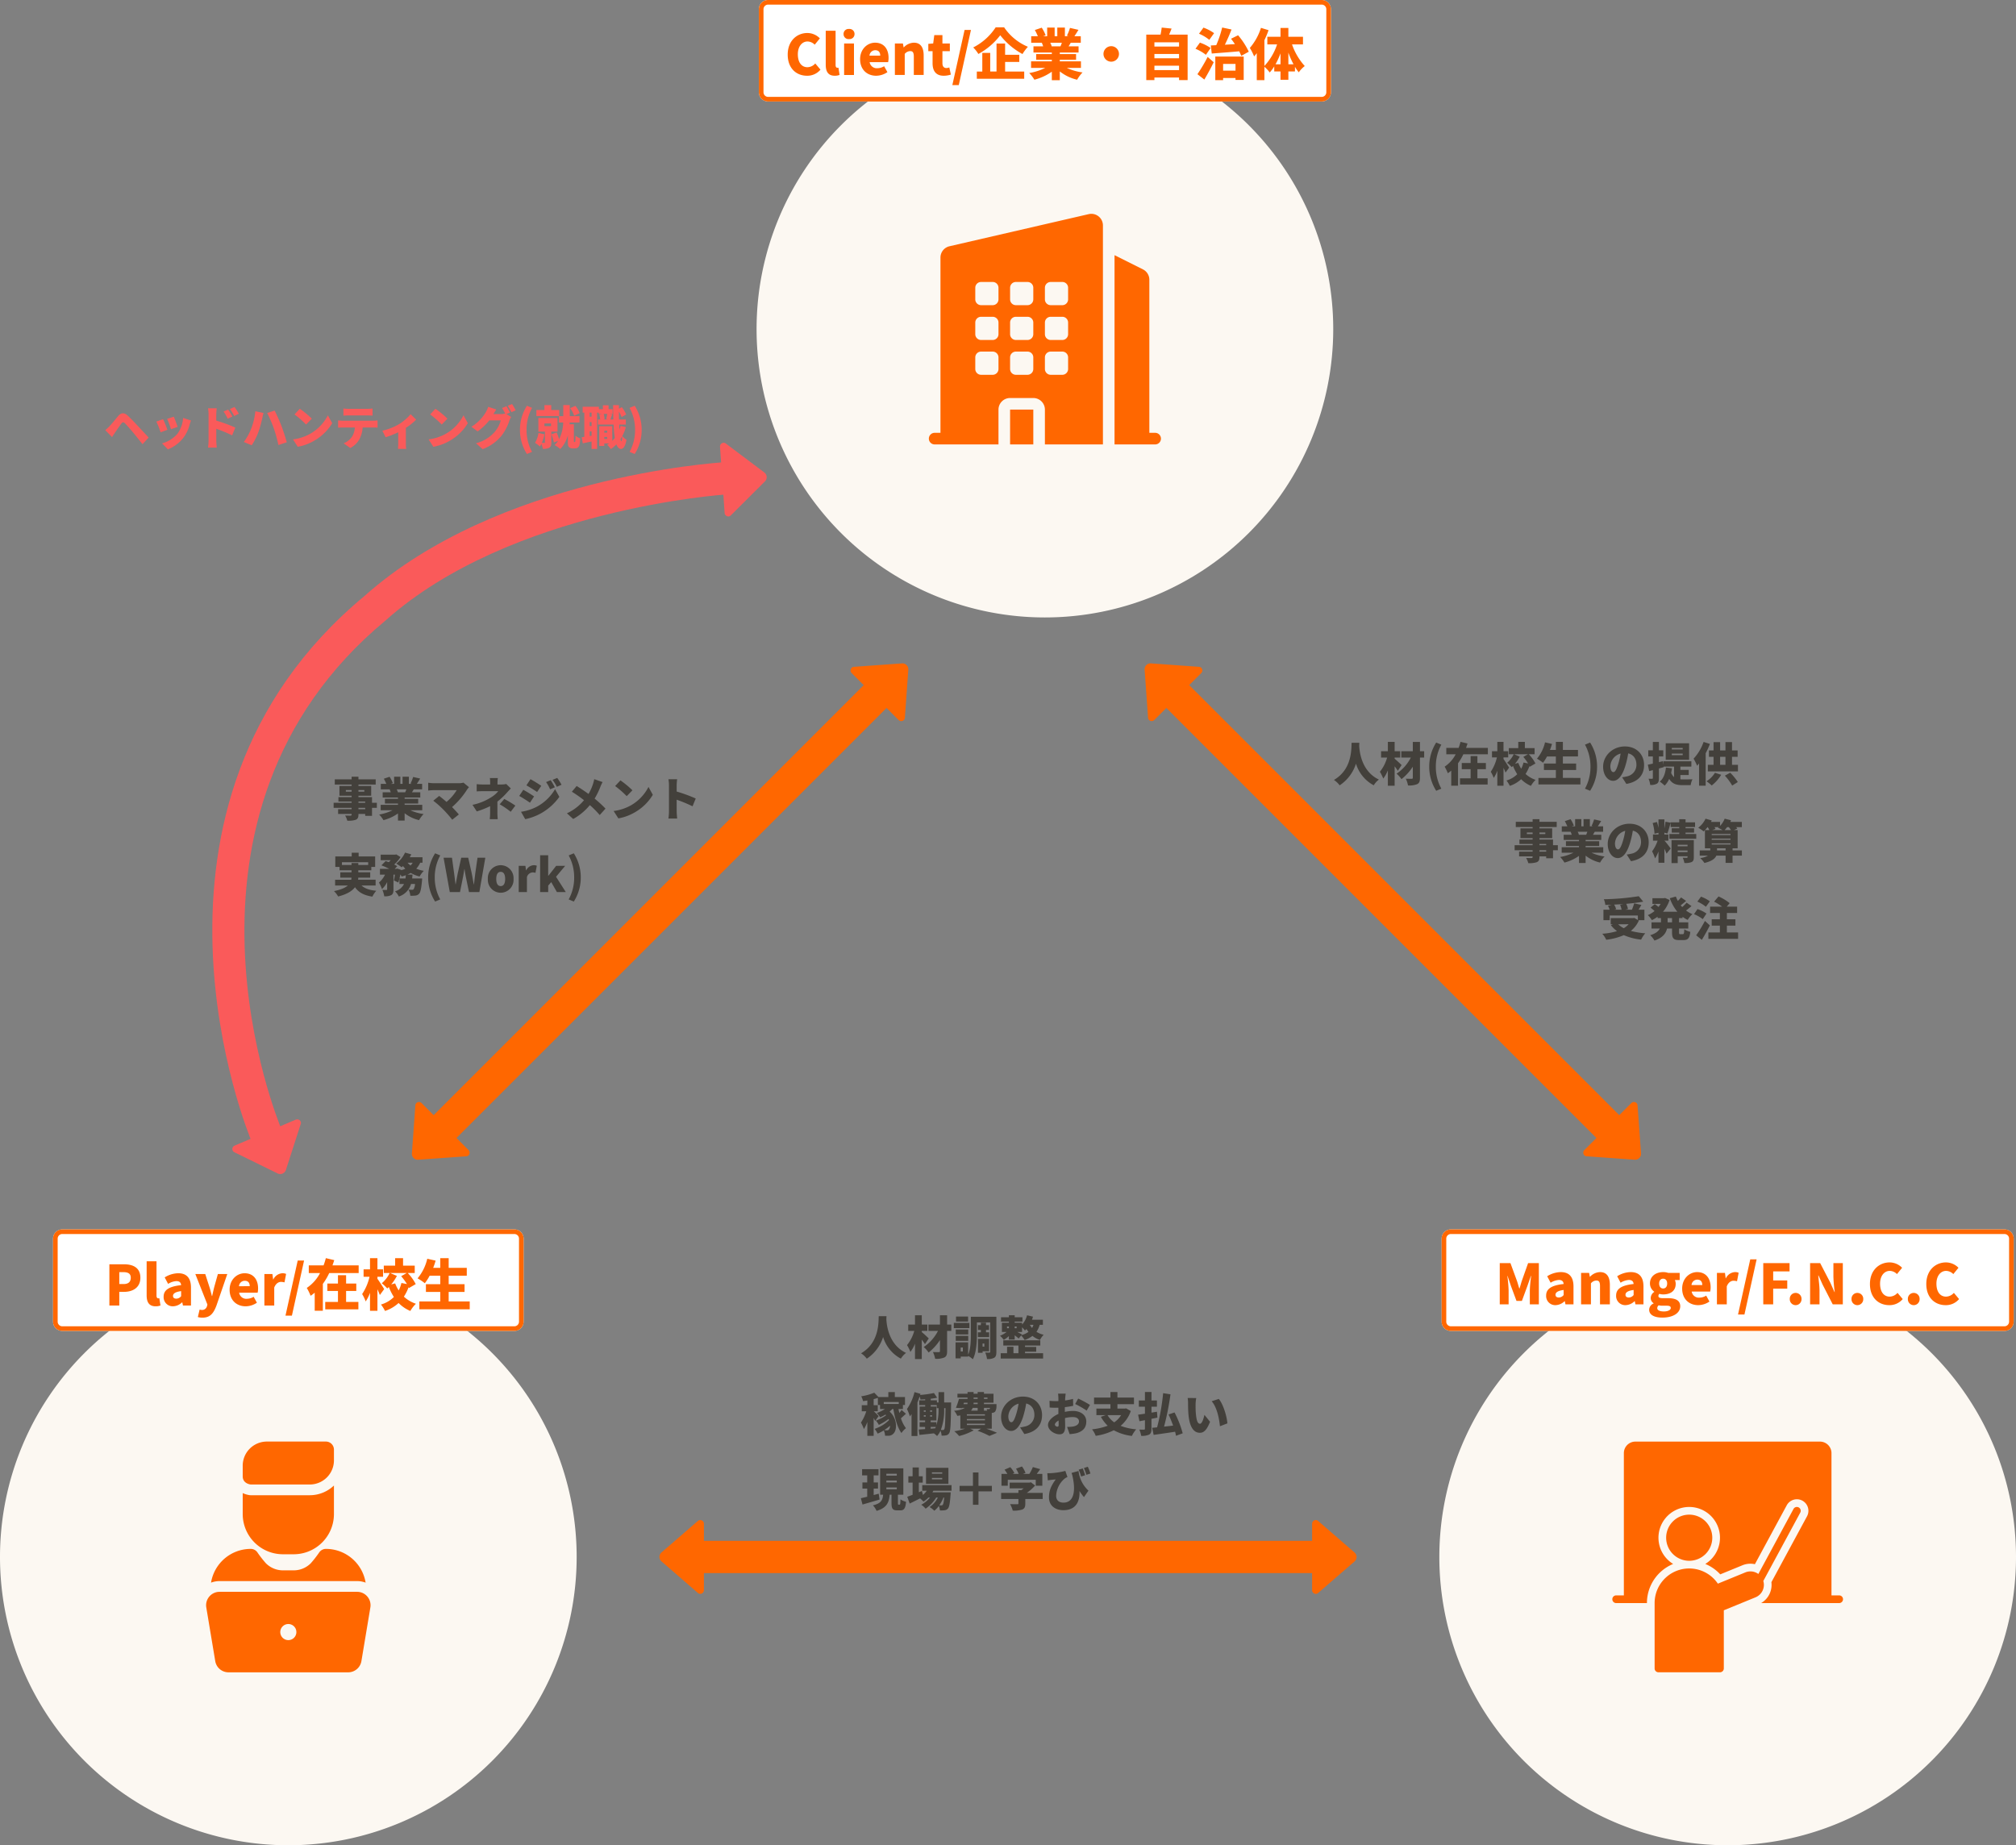 <svg xmlns="http://www.w3.org/2000/svg" width="874" height="800"><rect width="100%" height="100%" fill="#808080" stroke="none"/><path d="M568.835 689.346V682H305.164v7.346a1.624 1.624 0 01-1.587 1.66 1.546 1.546 0 01-.874-.27l-.262-.23-15.689-13.6a2.561 2.561 0 01-.863-1.914 2.532 2.532 0 01.863-1.922l15.719-13.6.211-.181a1.543 1.543 0 01.9-.291 1.625 1.625 0 011.587 1.662v7.346H568.84v-7.348a1.625 1.625 0 011.587-1.66 1.562 1.562 0 01.874.27l.261.23 15.689 13.6a2.566 2.566 0 01.863 1.922 2.527 2.527 0 01-.863 1.92l-15.719 13.607-.211.181a1.552 1.552 0 01-.9.289 1.625 1.625 0 01-1.586-1.671zM389.537 312.122l-5.194-5.195-186.444 186.444 5.195 5.194a1.624 1.624 0 01.051 2.296 1.546 1.546 0 01-.809.427l-.348.023-20.71 1.477a2.561 2.561 0 01-1.964-.743 2.532 2.532 0 01-.749-1.97l1.499-20.731.021-.277a1.543 1.543 0 01.43-.843 1.625 1.625 0 012.298.053l5.194 5.195 186.444-186.444-5.196-5.195a1.625 1.625 0 01-.051-2.296 1.562 1.562 0 01.809-.428l.347-.021 20.71-1.478a2.566 2.566 0 011.97.75 2.527 2.527 0 01.747 1.967l-1.494 20.737-.02.277a1.552 1.552 0 01-.433.84 1.625 1.625 0 01-2.303-.06zm110.927-.001l5.194-5.194L692.102 493.37l-5.195 5.195a1.624 1.624 0 00-.051 2.296 1.546 1.546 0 00.809.427l.348.022 20.71 1.478a2.561 2.561 0 001.965-.745 2.532 2.532 0 00.749-1.97l-1.499-20.731-.02-.277a1.543 1.543 0 00-.431-.842 1.625 1.625 0 00-2.298.053l-5.191 5.191-186.44-186.44 5.195-5.196a1.625 1.625 0 00.052-2.296 1.562 1.562 0 00-.809-.427l-.347-.022-20.71-1.477a2.566 2.566 0 00-1.965.743 2.527 2.527 0 00-.747 1.968l1.49 20.738.022.277a1.552 1.552 0 00.432.84 1.625 1.625 0 002.293-.054z" fill="#ff6700"/><path d="M45.64 186.472l2.92 3.02c.38-.58.88-1.34 1.36-2.04.76-1.08 2.02-2.92 2.72-3.84.5-.66.94-.68 1.52-.1.66.68 2.38 2.6 3.56 4.02 1.12 1.34 2.76 3.42 4.06 5.04l2.68-2.88c-1.54-1.64-3.62-3.86-4.96-5.3-1.22-1.32-2.64-2.8-4.06-4.14-1.66-1.56-2.98-1.34-4.24.16-1.44 1.72-2.9 3.54-3.78 4.42a21.831 21.831 0 01-1.78 1.64zm29.7-5.82l-2.88.94a37.646 37.646 0 011.66 4.48l2.9-1c-.3-.94-1.28-3.54-1.68-4.42zm7.46 1.64l-3.42-1.1a13.333 13.333 0 01-2.44 6.86 13.5 13.5 0 01-6.7 4.16l2.54 2.6a15.848 15.848 0 006.78-5.1 16.4 16.4 0 002.68-5.68c.14-.48.28-.96.56-1.74zm-12.1-.56l-2.92 1.04a36.405 36.405 0 011.84 4.66l2.96-1.1c-.4-1.16-1.32-3.48-1.88-4.6zm28.22-4.16l-2 .84a16.319 16.319 0 011.76 3.1l2.06-.9a30.5 30.5 0 00-1.82-3.04zm2.74-1.14l-1.98.92a17.556 17.556 0 011.86 3l2-.98a25.016 25.016 0 00-1.88-2.94zm-11.24 14.6a22.453 22.453 0 01-.24 3.02h3.8c-.1-.9-.22-2.48-.22-3.02v-5.14a62.375 62.375 0 016.88 2.86l1.38-3.38a66.124 66.124 0 00-8.26-3.02v-2.74a23.778 23.778 0 01.2-2.6h-3.78a13.972 13.972 0 01.24 2.6zm18.42-5.04a24.385 24.385 0 01-3.14 5.62l3.42 1.44a27.465 27.465 0 002.94-5.84 48.173 48.173 0 001.64-5.88c.08-.46.36-1.66.54-2.3l-3.54-.74a28.934 28.934 0 01-1.86 7.7zm9.88-.22a62.551 62.551 0 011.98 7.16l3.62-1.18c-.56-2.08-1.62-5.34-2.28-7.06-.7-1.82-2.12-5.08-2.98-6.68l-3.24 1.04a55.437 55.437 0 012.9 6.72zm11.26-8.56l-2.3 2.46a41.685 41.685 0 015.02 4.38l2.48-2.54a40.354 40.354 0 00-5.2-4.3zm-2.96 13.28l2.06 3.2a21.342 21.342 0 007.16-2.64 21.628 21.628 0 007.78-7.58l-1.88-3.42a19.326 19.326 0 01-7.64 8 20.581 20.581 0 01-7.48 2.44zm21.86-13.4v3.1c.66-.04 1.62-.08 2.32-.08h8c.76 0 1.58.04 2.32.08v-3.1a18.088 18.088 0 01-2.32.16h-8a18.088 18.088 0 01-2.32-.16zm-2.3 5.16v3.16c.56-.04 1.44-.08 2.02-.08h5.22a8.34 8.34 0 01-1.28 4.1 8.334 8.334 0 01-3.54 2.76l2.84 2.04a9.474 9.474 0 004.06-3.96 12.755 12.755 0 001.32-4.94h4.48c.6 0 1.44.02 1.98.06v-3.14a14.585 14.585 0 01-1.98.14h-13.1a17.139 17.139 0 01-2.02-.14zm19.18 4.48l1.42 2.84a42.665 42.665 0 005.46-2.16v4.8c0 .76-.06 1.96-.12 2.4h3.6a11.9 11.9 0 01-.16-2.4v-6.7a27.872 27.872 0 004.46-3.58l-2.4-2.36a21.575 21.575 0 01-5.12 4.38 26.062 26.062 0 01-7.14 2.78zm23.02-9.52l-2.3 2.46a41.685 41.685 0 015.02 4.38l2.48-2.54a40.354 40.354 0 00-5.2-4.3zm-2.96 13.28l2.06 3.2a21.342 21.342 0 007.16-2.64 21.628 21.628 0 007.78-7.58l-1.88-3.42a19.326 19.326 0 01-7.64 8 20.581 20.581 0 01-7.48 2.44zm33.72-14.36l-1.88.76a19.64 19.64 0 011.34 2.4 7.731 7.731 0 01-1.84.22h-3.22c.3-.52.78-1.34 1.24-1.98l-3.54-1.16a10.431 10.431 0 01-1.06 2.38 18.144 18.144 0 01-6.22 6.26l2.72 2.02a24.8 24.8 0 005.04-4.78h4.98a12.812 12.812 0 01-2.64 5 16.117 16.117 0 01-8.1 4.92l2.88 2.56a19.229 19.229 0 008.12-5.76 20.965 20.965 0 003.46-6.56 8.945 8.945 0 01.78-1.64l-2.04-1.26 1.54-.64c-.36-.7-1.06-2-1.56-2.74zm2.46-.96l-1.88.76a22.307 22.307 0 011.58 2.76l1.88-.8a28.545 28.545 0 00-1.58-2.72zm6.44 21.66l2.22-.92a19.567 19.567 0 01-2.38-9.54 19.621 19.621 0 012.38-9.54l-2.22-.92a19.3 19.3 0 00-3.02 10.46 19.249 19.249 0 003.02 10.46zm22.88-17.72a10.54 10.54 0 00-1.88-3.16l-2.26 1a11.489 11.489 0 011.74 3.3zm-8.86-1.36h-3.48v-2.12h-2.96v2.12h-3.48v2.62h9.92zm-6.42 5.84h2.84v1.16h-2.84zm5.66 3.54v-5.9h-8.3v5.9h2.84v4.62c0 .2-.08.26-.3.26h-1.04a18.894 18.894 0 001.14-3.74l-2.6-.56a11.391 11.391 0 01-1.5 4.28 14.352 14.352 0 012.12 1.6 10.064 10.064 0 00.64-1.14 9.553 9.553 0 01.64 2.14 5.447 5.447 0 002.74-.46c.74-.44.94-1.16.94-2.32v-4.68zm7.3 4.5a.2.2 0 01-.18-.14 1.062 1.062 0 01-.02-.28v-7.28h-1.86c.02-.26.02-.52.04-.76h4.26v-2.76h-4.22v-4.8h-2.82v4.8h-1.88v2.76h1.84a17.314 17.314 0 01-1.78 7.26 19.256 19.256 0 00-1.06-2.94l-2.26.78a20.14 20.14 0 011.06 3.56l1.84-.7a8.855 8.855 0 01-1.54 1.82 12.264 12.264 0 012.46 1.72 13.014 13.014 0 003.3-5.98v2.84c0 1.42.08 1.82.46 2.26a1.976 1.976 0 001.52.6h1.14a2.014 2.014 0 001.22-.38 2.145 2.145 0 00.72-1.2 16.158 16.158 0 00.28-2.78 6.556 6.556 0 01-2.04-1.14 20.778 20.778 0 01-.04 2.16 1.779 1.779 0 01-.1.46.214.214 0 01-.18.12zm20.38-.36c-.14 0-.26-.32-.38-.88.26-.42.52-.84.76-1.28-.06 1.38-.18 2.16-.38 2.16zm-7.4-.98v-.86h1.24v.86zm1.24-3.56v.86h-1.24v-.86zm.02-7.26c-.1.68-.28 1.56-.42 2.2l.84.18h-2.26l.72-.18a8.56 8.56 0 00-.4-2.2zm-6.78 1.18h-.8v-1.78h.8zm-.8 8.38v-2h.8v1.86zm.8-4.32h-.8v-1.74h.8zm12.58-.06a12.6 12.6 0 01-.5 1.54c-.04-.66-.08-1.36-.1-2.12h2.88v-2.22h-2.96c-.02-1.08-.04-2.22-.04-3.4a13.355 13.355 0 011.16 2.36l1.98-1.12a13 13 0 00-1.88-3.16l-1.26.66.02-1.56h-2.54c.02 2.24.04 4.32.1 6.22h-1.24c.2-.6.46-1.38.74-2.18l-1.12-.2h1.3v-2.08h-1.74v-1.68h-2.46v1.68h-1.74v-1.06h-7.04v2.54h.72v10.52c-.42.06-.8.12-1.14.16l.48 2.64c1.16-.24 2.48-.5 3.8-.78v3.22h2.4v-15.76h.68v.6h1.3l-1 .24a11.671 11.671 0 01.36 2.14h-.96v2.22H266a50.494 50.494 0 00.54 5.82 16.231 16.231 0 01-1.1 1.24v-6.36h-5.64v8.56h2.18v-1.1h2.14a9.934 9.934 0 01-.9.58 12.485 12.485 0 011.6 1.88 14.414 14.414 0 002.4-2.04c.48 1.28 1.14 1.96 2.02 1.98.7 0 1.8-.64 2.36-3.98a8.619 8.619 0 01-1.82-1.6 19.844 19.844 0 001.56-3.9zm6.12 12.18a19.249 19.249 0 003.02-10.46 19.3 19.3 0 00-3.02-10.46l-2.22.92a19.621 19.621 0 012.38 9.54 19.567 19.567 0 01-2.38 9.54z" fill="#fa5a5a"/><path d="M158.32 350.824h-2.92v-.6h2.92zm-2.92-3.32h2.92v.54h-2.92zm-5.46-4.3v-.68h2.5v.68zm8-.68v.68h-2.54v-.68zm5.44 5.52h-2.1v-2.46h-5.88v-.6h5.52v-4.24h-5.52v-.6h7.48v-2.26h-7.48v-1.14h-2.96v1.14h-7.3v2.26h7.3v.6h-5.28v4.24h5.28v.6h-5.72v1.92h5.72v.54h-7.8v2.18h7.8v.6h-5.86v2.06h5.86v.24c0 .34-.12.46-.5.48-.32 0-1.5 0-2.32-.04a8.457 8.457 0 01.94 2.24 9.944 9.944 0 003.68-.4c.86-.4 1.16-.96 1.16-2.28v-.24h2.92v.82h2.96v-3.48h2.1zm12.78-5.84a12.517 12.517 0 01-.5 1.3h-3.4l.24-.04a8.475 8.475 0 00-.52-1.26zm6.9 9.08v-2.36h-7.64v-.56h5.88v-2.06h-5.88v-.56h6.78v-2.24h-3.6c.24-.4.5-.84.78-1.3H183v-2.36h-2.3c.44-.64.94-1.44 1.46-2.3l-3.06-.7a16.235 16.235 0 01-1.12 2.82l.6.18h-1.32v-3.12h-2.74v3.12h-.96v-3.12h-2.7v3.12h-1.44l.9-.32a15.126 15.126 0 00-1.42-2.76l-2.5.84a20.888 20.888 0 011.08 2.24h-2.4v2.36h3.84a12.467 12.467 0 01.48 1.3h-3.5v2.24h6.64v.56h-5.66v2.06h5.66v.56h-7.5v2.36h5.12a20.857 20.857 0 01-5.78 1.86 13.235 13.235 0 011.86 2.42 19.1 19.1 0 006.3-2.9v3.08h2.88v-3.18a15.849 15.849 0 006.26 3 12.745 12.745 0 011.96-2.64 19.453 19.453 0 01-5.7-1.64zm20.26-10l-2.4-1.98a7.857 7.857 0 01-2.2.26H188.1a17.843 17.843 0 01-2.46-.22v3.4a22.875 22.875 0 012.46-.18h9.9a20.472 20.472 0 01-4.42 5.1 59.03 59.03 0 00-3.18-2.6l-2.56 2.08a41.857 41.857 0 014.3 3.78 52.167 52.167 0 013.92 4.46l2.86-2.28c-.78-.92-1.86-2.12-2.94-3.2a34.606 34.606 0 006.56-7.66 11.081 11.081 0 01.78-.96zm12.5-3.96h-3.44a13.4 13.4 0 01.12 1.9v.88h-3.2a20.526 20.526 0 01-2.64-.14v3.14c.64-.06 1.96-.1 2.7-.1H216a11.2 11.2 0 01-2.98 2.6 23.692 23.692 0 01-8.18 3.32l1.86 2.86a38.549 38.549 0 005.78-2.28v2.9a25.644 25.644 0 01-.16 2.74h3.46c-.06-.62-.14-1.9-.14-2.74v-4.88a31.259 31.259 0 004.04-3.78c.48-.54 1.2-1.32 1.78-1.92l-2-1.94a7.581 7.581 0 01-1.88.22h-1.9v-.88a16.85 16.85 0 01.14-1.9zm5.58 14.62l2.02-2.68a44.1 44.1 0 00-4.8-2.88l-1.98 2.32a34.1 34.1 0 014.76 3.24zm17.34-13.7l-2 .82a16.665 16.665 0 011.74 3.14l2.06-.88a30.727 30.727 0 00-1.8-3.08zm2.84-.98l-2.04.84a17.776 17.776 0 011.86 3.02l2.04-.9a26.748 26.748 0 00-1.86-2.96zm-11.6.54l-1.76 2.68c1.4.78 3.44 2.08 4.64 2.88l1.8-2.68c-1.14-.78-3.28-2.12-4.68-2.88zm-4.1 14.14l1.82 3.2a24.4 24.4 0 006.7-2.46 24.533 24.533 0 008.1-7.22l-1.86-3.32a20.405 20.405 0 01-7.9 7.6 21.763 21.763 0 01-6.86 2.2zm.98-9.54l-1.76 2.68c1.42.76 3.44 2.08 4.66 2.92l1.78-2.72a54.449 54.449 0 00-4.68-2.88zm34.38-3.34l-3.62-1.26a16.077 16.077 0 01-.52 2.04 21.526 21.526 0 01-1.96 4.36c-1.64-1.18-3.6-2.5-5.14-3.44l-2.08 2.48a54.87 54.87 0 015.26 3.68 21.234 21.234 0 01-7.4 5.68l2.72 2.46a25.075 25.075 0 007.22-6.02 41.589 41.589 0 014.28 4.32l2.5-2.8a51.03 51.03 0 00-4.72-4.34 31.858 31.858 0 002.52-5.16 18 18 0 01.94-2zm7.74-.74l-2.3 2.46a41.685 41.685 0 015.02 4.38l2.48-2.54a40.353 40.353 0 00-5.2-4.3zm-2.96 13.28l2.06 3.2a21.343 21.343 0 007.16-2.64 21.628 21.628 0 007.78-7.58l-1.88-3.42a19.326 19.326 0 01-7.64 8 20.581 20.581 0 01-7.48 2.44zm24 .24a22.453 22.453 0 01-.24 3.02h3.8c-.1-.9-.22-2.48-.22-3.02v-5.14a62.375 62.375 0 016.88 2.86l1.38-3.38a66.123 66.123 0 00-8.26-3.02v-2.74a23.778 23.778 0 01.2-2.6h-3.78a13.972 13.972 0 01.24 2.6zm-141.78 23.158v-1.18h11.38v1.18h-4.28v-.84h-2.94v.84zm14.6 8.9v-2.5h-7.6a6.837 6.837 0 00.08-.9h5.18v-2.32h-5.16v-.86h5.64v-1.48h1.66v-4.54h-7.16v-1.6h-3v1.6h-7.12v4.54h1.84v1.48h5.2v.86h-4.88v2.32h4.86a4.631 4.631 0 01-.12.9h-6.98v2.5h5.52c-1.12.98-2.98 1.82-6 2.42a10.956 10.956 0 011.8 2.34c3.8-.96 6.04-2.36 7.3-4.02 1.58 2.26 3.84 3.52 7.54 4.08a10.451 10.451 0 011.7-2.54c-2.94-.26-5.02-1-6.42-2.28zm10.34-3.04c.14-.56.28-1.14.4-1.74a8.7 8.7 0 01.56.88c.62-.16 1.22-.36 1.8-.56-.04.48-.08.96-.14 1.42zm5.74-6.84a6.072 6.072 0 01-.94 1.2 6.684 6.684 0 01-1.28-1.2zm4.24 0v-2.38h-5.52c.24-.4.46-.82.66-1.24l-2.7-.76a12.285 12.285 0 01-3.84 4.76 19.536 19.536 0 012.36 1.6c.18-.16.38-.34.58-.54a11.68 11.68 0 001.02 1.18 9.728 9.728 0 01-1.82.62l.02-.14-1.74-.56-.38.12h-.68l1.1-1.16c-.36-.22-.82-.46-1.34-.72a14.249 14.249 0 002.76-3.24l-1.84-1.14-.44.1h-6.32v2.42h4.34a11.1 11.1 0 01-.84.84c-.48-.18-.94-.34-1.36-.48l-1.82 1.86a33.259 33.259 0 013.38 1.52h-4.02v2.52h2.2a10.528 10.528 0 01-2.62 3.42 16.417 16.417 0 011.3 2.84 10.112 10.112 0 002.24-3.06v3.14c0 .24-.08.28-.32.3-.26 0-1.08 0-1.76-.04a10.261 10.261 0 01.82 2.78 6.134 6.134 0 003.02-.5c.8-.46.98-1.22.98-2.48v-6.4h.62c-.12.92-.28 1.82-.44 2.5l1.92.9c.18-.5.34-1.08.5-1.72v2.36h1.98a6.187 6.187 0 01-3.9 3.18 8.24 8.24 0 011.66 2.26 8.138 8.138 0 005.28-5.44h1.72a4.743 4.743 0 01-.62 2.28.764.764 0 01-.64.24c-.32 0-.92-.02-1.56-.08a6.294 6.294 0 01.78 2.66 14.706 14.706 0 002.26-.08 2.4 2.4 0 001.58-.82c.58-.64.92-2.22 1.22-5.52.04-.36.08-1.06.08-1.06h-4.34c.06-.54.12-1.1.16-1.68h-2.24c.52-.22 1-.46 1.48-.72a14.411 14.411 0 003.84 1.54 10.888 10.888 0 011.82-2.46 15.38 15.38 0 01-3.28-.92 9.965 9.965 0 001.72-2.6zm5.48 16.84l2.22-.92a19.567 19.567 0 01-2.38-9.54 19.621 19.621 0 012.38-9.54l-2.22-.92a19.3 19.3 0 00-3.02 10.46 19.249 19.249 0 003.02 10.46zm6.36-4.1h4.42l1.3-6.48c.22-1.14.4-2.34.6-3.46h.08c.14 1.12.34 2.32.58 3.46l1.34 6.48h4.5l2.58-14.9h-3.38l-.98 6.8c-.18 1.54-.38 3.12-.56 4.72h-.1c-.3-1.6-.56-3.2-.86-4.72l-1.54-6.8h-3.02l-1.52 6.8c-.3 1.54-.6 3.12-.88 4.72h-.08c-.2-1.6-.4-3.16-.6-4.72l-.94-6.8h-3.64zm22.08.28a5.606 5.606 0 005.56-5.98 5.6 5.6 0 00-5.56-5.96 5.6 5.6 0 00-5.58 5.96 5.61 5.61 0 005.58 5.98zm0-2.88c-1.34 0-1.94-1.2-1.94-3.1 0-1.88.6-3.08 1.94-3.08 1.32 0 1.92 1.2 1.92 3.08 0 1.9-.6 3.1-1.92 3.1zm7.8 2.6h3.56v-6.5a2.738 2.738 0 012.44-2.04 4.909 4.909 0 011.26.18l.58-3.06a3.213 3.213 0 00-1.38-.24 3.889 3.889 0 00-3.24 2.26h-.06l-.26-1.98h-2.9zm9.28 0h3.5v-2.82l1.32-1.5 2.46 4.32h3.86l-4.24-6.64 3.96-4.74h-3.9l-3.36 4.28h-.1v-8.88h-3.5zm14.6 4.1a19.249 19.249 0 003.02-10.46 19.3 19.3 0 00-3.02-10.46l-2.22.92a19.621 19.621 0 012.38 9.54 19.567 19.567 0 01-2.38 9.54zm457.28 9.841a8.684 8.684 0 01-2.08 1.7 10.291 10.291 0 01-2.46-1.7zm-3.66-8.44a12.971 12.971 0 01.64 2.14h-3.2l.84-.24a8.754 8.754 0 00-.88-1.98c1.32-.06 2.66-.14 4-.24zm7.82 6.68h2.7v-4.54h-2.52c.38-.64.8-1.34 1.2-2.08l-3.12-.68a20.826 20.826 0 01-.98 2.76h-2.94l1.24-.3a8.6 8.6 0 00-.76-2.26c2.62-.22 5.16-.54 7.38-.94l-1.94-2.36a107.749 107.749 0 01-15.14 1.32 9.089 9.089 0 01.64 2.46c.9-.02 1.84-.04 2.78-.08l-1.62.44a14.231 14.231 0 01.72 1.72h-2.7v4.54h2.72v-2.04h12.2v1.96l-1.56-.92-.5.1h-9.7v2.66h1l-.94.38a13.639 13.639 0 002.66 2.6 29.087 29.087 0 01-6.38 1.14 9.7 9.7 0 011.7 2.6 26.756 26.756 0 007.64-2 24.775 24.775 0 007.5 1.94 12.875 12.875 0 011.78-2.74 32.462 32.462 0 01-6.24-1.04 11.751 11.751 0 003.46-4.48zm14.68.94h-1.92v-1.86h1.92zm4.56-1.86v-.56a12.614 12.614 0 002.24 1.36 11.19 11.19 0 012.02-2.52 12.447 12.447 0 01-2.76-1.56 29.431 29.431 0 002.38-1.92l-2.12-1.48a21.261 21.261 0 01-1.9 1.9 7.805 7.805 0 01-.66-.76c.74-.54 1.56-1.22 2.34-1.9l-2.18-1.52a15.691 15.691 0 01-1.4 1.52 12.537 12.537 0 01-.86-1.9l-2.62.74a19.322 19.322 0 003.26 5.86h-6.22a14.4 14.4 0 002.84-5.1l-1.94-.88-.5.1h-4.98v2.48h3.56a11.983 11.983 0 01-.92 1.32c-.5-.42-1.14-.88-1.62-1.22l-1.82 1.5c.54.44 1.24 1.02 1.72 1.48a11.909 11.909 0 01-2.92 1.78 10.789 10.789 0 011.76 2.18 14.877 14.877 0 002.48-1.5v.6h1.46v1.86h-4.1v2.66h3.6c-.56 1.14-1.74 2.18-4.16 2.9a10.677 10.677 0 011.84 2.32c3.6-1.18 4.98-3.14 5.46-5.22h2.16v1.58c0 2.58.58 3.44 3.02 3.44h1.96c1.92 0 2.66-.86 2.94-3.56a8.2 8.2 0 01-2.6-1.12c-.08 1.74-.18 2.12-.64 2.12h-1.1c-.48 0-.54-.1-.54-.9v-1.56h4v-2.66h-4v-1.86zm11.82-7.26a14.658 14.658 0 00-3.82-2.02l-1.58 2.14a15.369 15.369 0 013.7 2.24zm-1.44 5.3a16.135 16.135 0 00-3.9-1.94l-1.5 2.2a15.928 15.928 0 013.78 2.16zm-.68 3.2a56.931 56.931 0 01-3.8 6.24l2.46 1.96c1.22-2 2.42-4.16 3.48-6.26zm9.52 5v-2.96h3.7v-2.76h-3.7v-2.72h4.44v-2.76h-4.48l1.24-1.5a21.135 21.135 0 00-4.82-2.92l-1.92 2.26a25.155 25.155 0 013.48 2.16h-5.22v2.76h4.24v2.72h-3.54v2.76h3.54v2.96h-4.98v2.76h12.88v-2.76zm-162.7-82.223c-.14 2.62.3 11.48-7.66 16.1a9.688 9.688 0 012.48 2.34 17.678 17.678 0 007.08-9.4 15.826 15.826 0 007.7 9.38 8.551 8.551 0 012.24-2.48c-7.42-3.52-8.38-11.74-8.54-14.62q.03-.75.06-1.32zm21.68 9.66c-.42-.44-2.22-2.12-3.02-2.76v-.5h2.42v-2.76h-2.42v-4.04h-2.94v4.04h-2.94v2.76h2.62a17.094 17.094 0 01-3.14 6.16 16.1 16.1 0 011.46 2.94 14.2 14.2 0 002-3.56v6.66h2.94v-8.42c.52.68 1.04 1.4 1.38 1.96zm9.78-6.02h-1.82v-4.02h-3.1v4.02h-5v2.76h4.14a18.6 18.6 0 01-6.18 6.98 11.908 11.908 0 012.12 2.38 22.632 22.632 0 004.92-5.4v4.78c0 .34-.14.46-.5.46s-1.56 0-2.54-.04a11.616 11.616 0 01.96 2.92 9.021 9.021 0 003.98-.56c.9-.46 1.2-1.22 1.2-2.76v-8.76h1.82zm5.22 17.16l2.22-.92a19.567 19.567 0 01-2.38-9.54 19.621 19.621 0 012.38-9.54l-2.22-.92a19.3 19.3 0 00-3.02 10.46 19.249 19.249 0 003.02 10.46zm17.86-9.36h3.68v-2.68h-3.68v-3.02h-2.94v3.02h-3.84v2.68h3.84v3.96h-4.6v2.68h11.98v-2.68h-4.44zm-4.92-9.24c.22-.64.44-1.26.64-1.9l-3.04-.72a23.16 23.16 0 01-.82 2.62h-5.34v2.78h4.06a14.422 14.422 0 01-4.78 5.36 19.624 19.624 0 011.38 2.84 13.678 13.678 0 001.48-1.12v6.52h2.94v-9.7a23.213 23.213 0 002.3-3.9h10.64v-2.78zm18.68 8.56c-.34-.56-1.88-2.98-2.44-3.72v-.72h2.04v-2.68h-2.04v-4.04h-2.68v4.04h-2.32v2.68h2.14a18.856 18.856 0 01-2.66 6.24 14.79 14.79 0 011.28 2.66 14.165 14.165 0 001.56-3.12v6.5h2.68v-7.76c.34.74.66 1.48.88 2.06zm2.54-1.68a17.234 17.234 0 002.06-3.08L656.4 327h6.02l-2.02 1.14a22.5 22.5 0 012.08 2.84l-2-.38a11.309 11.309 0 01-.98 2.68 13.145 13.145 0 01-1.28-2.54zm8.86-.12a16.909 16.909 0 00-2.88-4h2.52v-2.66h-4.22v-2.7h-2.86v2.7h-4.1V327h2.12a11.007 11.007 0 01-2.86 3.7 13.685 13.685 0 011.98 1.88c.2-.16.38-.34.58-.52a20.909 20.909 0 001.82 3.6 10.871 10.871 0 01-4.66 2.72 13.31 13.31 0 011.46 2.32 13.257 13.257 0 004.9-2.88 12.941 12.941 0 004.24 2.88 12.245 12.245 0 012.02-2.6 12.182 12.182 0 01-4.34-2.56 17.046 17.046 0 001.7-3.42l.12.3zm11.9 6.26v-3.44h5.74v-2.8h-5.74v-3.06h6.54v-2.84h-6.54v-3.48h-3.04v3.48h-2.56a24.85 24.85 0 00.88-2.6l-3.02-.68a16.944 16.944 0 01-3.5 7.08 19.307 19.307 0 012.62 1.76 17.775 17.775 0 001.74-2.72h3.84v3.06h-5.18v2.8h5.18v3.44h-7.56v2.84h18.2v-2.84zm11.8 5.58a19.249 19.249 0 003.02-10.46 19.3 19.3 0 00-3.02-10.46l-2.22.92a19.621 19.621 0 012.38 9.54 19.567 19.567 0 01-2.38 9.54zm23.4-11.16c0-4.54-3.22-8.06-8.32-8.06-5.34 0-9.44 4.04-9.44 8.8 0 3.42 1.88 6.1 4.36 6.1 2.36 0 4.16-2.68 5.34-6.68a39.8 39.8 0 001.18-5.22c2.3.54 3.56 2.38 3.56 4.96a5.065 5.065 0 01-4.24 5.04 15.219 15.219 0 01-1.96.36l1.84 2.88c5.2-.88 7.68-3.96 7.68-8.18zm-14.62.42a5.963 5.963 0 014.44-5.4 29.688 29.688 0 01-1.02 4.5c-.72 2.32-1.32 3.54-2.12 3.54-.7 0-1.3-.9-1.3-2.64zm31.36-7.18h-4.72v-.66h4.72zm0 2.46h-4.72v-.66h4.72zm2.78-5.14h-10.14v7.16h10.14zm-3.78 13.78h3.62v-2.24h-3.62v-1.42h4.76v-2.32h-12.14v1.6l-.24-1.64-1.68.42v-2.46h1.88v-2.66h-1.88v-3.64h-2.64v3.64h-1.98v2.66h1.98v3.1c-.8.18-1.54.34-2.18.46l.6 2.78 1.58-.42v3.42c0 .26-.08.34-.32.34s-.9 0-1.54-.02a9.911 9.911 0 01.72 2.68 5.2 5.2 0 002.92-.56c.68-.44.86-1.16.86-2.42v-4.14c.7-.2 1.38-.38 2.06-.58l-.04-.24h4.54v4.56a4.608 4.608 0 01-1.26-1.86c.14-.62.26-1.3.36-1.98l-2.62-.32c-.28 2.6-1.08 4.82-2.68 6.1a15.272 15.272 0 012.12 1.72 8.721 8.721 0 001.96-2.9c1.38 2.28 3.34 2.72 5.84 2.72h3.48a8.562 8.562 0 01.78-2.54c-.98.04-3.36.04-4.14.04a9.929 9.929 0 01-1.1-.04zm10.06-14.36a20.468 20.468 0 01-4.34 7.26 19.778 19.778 0 011.52 3.06c.28-.3.58-.64.86-1v9.64h2.86v-14.04a36.385 36.385 0 001.84-4.06zm4.92 13.38a11.285 11.285 0 01-3.66 3.68 16.666 16.666 0 012.26 1.82 17.191 17.191 0 004.12-4.64zm4.3 1.24a23.178 23.178 0 013.18 4.3l2.44-1.54a24.462 24.462 0 00-3.3-4.04zm-2.06-8.16h2.32v3.46h-2.32zm5.16 3.46v-3.46h2.44v-2.78h-2.44v-3.62h-2.84v3.62h-2.32v-3.58h-2.84v3.58h-2v2.78h2v3.46h-2.48v2.84h13.06v-2.84zm-80.56 37.64h-2.92v-.6h2.92zm-2.92-3.32h2.92v.54h-2.92zm-5.46-4.3v-.68h2.5v.68zm8-.68v.68h-2.54v-.68zm5.44 5.52h-2.1v-2.46h-5.88v-.6h5.52v-4.24h-5.52v-.6h7.48v-2.26h-7.48v-1.14h-2.96v1.14h-7.3v2.26h7.3v.6h-5.28v4.24h5.28v.6h-5.72v1.92h5.72v.54h-7.8v2.18h7.8v.6h-5.86v2.06h5.86v.24c0 .34-.12.46-.5.48-.32 0-1.5 0-2.32-.04a8.456 8.456 0 01.94 2.24 9.944 9.944 0 003.68-.4c.86-.4 1.16-.96 1.16-2.28v-.24h2.92v.82h2.96v-3.48h2.1zm12.78-5.84a12.519 12.519 0 01-.5 1.3h-3.4l.24-.04a8.474 8.474 0 00-.52-1.26zm6.9 9.08v-2.36h-7.64v-.56h5.88v-2.06h-5.88v-.56h6.78v-2.24h-3.6c.24-.4.5-.84.78-1.3H695v-2.36h-2.3c.44-.64.94-1.44 1.46-2.3l-3.06-.7a16.235 16.235 0 01-1.12 2.82l.6.18h-1.32v-3.12h-2.74v3.12h-.96v-3.12h-2.7v3.12h-1.44l.9-.32a15.126 15.126 0 00-1.42-2.76l-2.5.84a20.891 20.891 0 011.08 2.24h-2.4v2.36h3.84a12.466 12.466 0 01.48 1.3h-3.5v2.24h6.64v.56h-5.66v2.06h5.66v.56h-7.5v2.36h5.12a20.857 20.857 0 01-5.78 1.86 13.235 13.235 0 011.86 2.42 19.1 19.1 0 006.3-2.9v3.08h2.88v-3.18a15.849 15.849 0 006.26 3 12.745 12.745 0 011.96-2.64 19.453 19.453 0 01-5.7-1.64zm19.7-4.5c0-4.54-3.22-8.06-8.32-8.06-5.34 0-9.44 4.04-9.44 8.8 0 3.42 1.88 6.1 4.36 6.1 2.36 0 4.16-2.68 5.34-6.68a39.8 39.8 0 001.18-5.22c2.3.54 3.56 2.38 3.56 4.96a5.065 5.065 0 01-4.24 5.04 15.219 15.219 0 01-1.96.36l1.84 2.88c5.2-.88 7.68-3.96 7.68-8.18zm-14.62.42a5.963 5.963 0 014.44-5.4 29.688 29.688 0 01-1.02 4.5c-.72 2.32-1.32 3.54-2.12 3.54-.7 0-1.3-.9-1.3-2.64zm27.2 3.8v-.66h4.26v.66zm4.26-3.16v.66h-4.26v-.66zm2.72-2.02h-9.66v9.96h2.68v-2.94h4.26v.36c0 .22-.08.3-.34.3-.24 0-1.1 0-1.74-.04a9.436 9.436 0 01.72 2.28 7.274 7.274 0 003.08-.38c.78-.36 1-.98 1-2.12zm-3.58-2.64v-.6h3.7v-1.9h-3.7v-.54h4.12v-2.02h-4.12v-1.34H728v1.34h-3.72v.16l-2.24-.44c-.1.88-.28 1.98-.48 2.98v-3.98H719v3.74a17.3 17.3 0 00-.66-2.62l-1.86.46a19.657 19.657 0 01.8 4.64l1.72-.42v.74h-2.38v2.7h2a17.018 17.018 0 01-2.38 4.62 18.452 18.452 0 011.28 3.04 15.318 15.318 0 001.48-2.98v4.9h2.56v-6.12c.38.78.72 1.56.94 2.16l1.8-2.24c-.38-.56-2.12-2.82-2.64-3.34l-.1.08v-.12h1.74v-2.7h-1.74V361l1.3.36c.44-1.16.94-3 1.42-4.62v1.8H728v.54h-3.24v1.9H728v.6h-4.28v2.04h11.66v-2.04zm13.64 7.1v-.9h3.72v.9zm-4.02-10.08a8.877 8.877 0 01.68 1.28h-1.88a14.243 14.243 0 001.12-1.28zm7.32 1.28a14.494 14.494 0 001.08-1.28h.74a12.223 12.223 0 01.94 1.28zm-5.4 0l1.44-.5c-.1-.22-.24-.5-.4-.78h1.82a4.393 4.393 0 01-.36.28 17.071 17.071 0 012.02 1zm7.96 2.14h-8.16v-.46h8.16zm0 2.04h-8.16v-.48h8.16zm-8.16 2.06v-.48h8.16v.48zm13.08 2.56h-4.04v-.9h2.2v-7.9h-1.64l1.48-.64a5.583 5.583 0 00-.46-.64h2.44v-2.26h-5c.12-.24.22-.48.32-.72l-2.76-.68a9.45 9.45 0 01-2 3.12v-1.72h-3.94c.12-.22.24-.42.34-.64l-2.7-.76a10.287 10.287 0 01-3.16 3.92 17.738 17.738 0 012.34 1.58 7.007 7.007 0 00.56-.54v7.88h2.32v.9h-4.58v2.28h3.56a8.88 8.88 0 01-3.34 1.06 10.473 10.473 0 011.82 2.12c3.12-.74 4.6-1.86 5.16-3.18h4.02v3.14h3.02v-3.14h4.04zm-374.2 201.93c-.14 2.62.3 11.48-7.66 16.1a9.688 9.688 0 012.48 2.34 17.678 17.678 0 007.08-9.4 15.826 15.826 0 007.7 9.38 8.551 8.551 0 012.24-2.48c-7.42-3.52-8.38-11.74-8.54-14.62q.03-.75.06-1.32zm21.68 9.66c-.42-.44-2.22-2.12-3.02-2.76v-.5h2.42v-2.76h-2.42v-4.04h-2.94v4.04h-2.94v2.76h2.62a17.094 17.094 0 01-3.14 6.16 16.1 16.1 0 011.46 2.94 14.2 14.2 0 002-3.56v6.66h2.94v-8.42c.52.68 1.04 1.4 1.38 1.96zm9.78-6.02h-1.82v-4.02h-3.1v4.02h-5v2.76h4.14a18.6 18.6 0 01-6.18 6.98 11.908 11.908 0 012.12 2.38 22.631 22.631 0 004.92-5.4v4.78c0 .34-.14.46-.5.46s-1.56 0-2.54-.04a11.616 11.616 0 01.96 2.92 9.021 9.021 0 003.98-.56c.9-.46 1.2-1.22 1.2-2.76v-8.76h1.82zm7.28-3.46h-5.24v2.16h5.24zm.56 2.74h-6.76v2.26h6.76zm-.5 2.86h-5.42v2.16h5.42zm-5.42 4.92h5.42v-2.16h-5.42zm9.6-3.7v2.08h4.88v-2.08h-1.36v-1.02h1.3v-2.08h-1.3v-1.08h-2.22v1.08h-1.26v2.08h1.26v1.02zm2.8 4.86v1.34h-.76v-1.34zm2.04 3.36v-5.38h-4.8v6.04h2v-.66zm-11.36.08h-.92v-1.7h.92zm14.54-15.04H420.9v7.68c0 2.7-.08 6.24-1.18 8.76v-5.34h-5.46v6.94h2.24v-.76h3.22v-.32a10.883 10.883 0 012.04 1.46c1.52-2.84 1.76-7.54 1.76-10.74v-5.24h5.76v12.74c0 .28-.08.36-.34.36-.28 0-1.12.02-1.82-.04a10.419 10.419 0 01.78 2.82 5.718 5.718 0 003.12-.54c.74-.46.94-1.26.94-2.56zm12.42 15.16h4.84v-2.08h-4.84v-.6H451v-2.26h-16.04v2.26h6.56v3.32h-2.16v-2.78h-2.76v2.78h-2.76v2.32h18.38v-2.32h-7.84zm-1.34-7.48c-.32-.2-1.24-.68-2-1.08h2.06v-2.06a16.321 16.321 0 011.24 1.44 7.273 7.273 0 00.68-.68c.26.42.54.84.86 1.26a9.415 9.415 0 01-3.06 1.4zm-6.46-3.46h.8v.74h-.8zm4.16 0v.74h-.84v-.74zm7.3-.72a7 7 0 01-.6 1.36 8.446 8.446 0 01-.96-1.36zm4.08 0v-2.22h-4.74c.18-.44.32-.88.46-1.32l-2.58-.6a9.514 9.514 0 01-2.16 4.04v-.82h-3.2v-.48h3.36v-1.9h-3.36v-.86h-2.52v.86h-3.4v1.9h3.4v.48h-3.02v4.02h2.04a11.651 11.651 0 01-2.86 1.64 9.735 9.735 0 011.62 1.78 11.515 11.515 0 002.22-1.64v1.5h2.52v-1.84c.66.5 1.32 1.02 1.74 1.4l1.06-1.32a10.037 10.037 0 011.5 1.96 11.631 11.631 0 003.4-1.78 10.009 10.009 0 003.26 1.76 10.044 10.044 0 011.6-2.26 9.631 9.631 0 01-3.12-1.28 10.255 10.255 0 001.4-3.02zm-62.48 33.466v.84h-6.5v-.84zm-5.12 12.26a9.032 9.032 0 01-1.2-.08 20.486 20.486 0 002.54-1.9 2.438 2.438 0 01-.42 1.5.9.9 0 01-.92.48zm6.34-8.82a15.342 15.342 0 01-.96 1.3c-.14-.56-.26-1.12-.38-1.7h1.92v-1.76h.9v-3.44h-4.4v-2.16h-2.82v2.16h-4.28l-1.82-1.88a24.8 24.8 0 01-5.64 1.56 9.552 9.552 0 01.78 2.1c.6-.08 1.22-.16 1.86-.28v2.04h-2.42v2.62h1.96a19 19 0 01-2.32 4.92 15.429 15.429 0 011.28 2.8 15.582 15.582 0 001.5-3.06v6h2.74v-7.74c.26.46.5.92.66 1.28l1.5-2.1c-.28-.34-1.54-1.6-2.12-2.1h1.74v-2.62h-1.78v-2.64a16.128 16.128 0 001.82-.56v3.1h.94v1.76h2.12a15.331 15.331 0 01-3.5 1.7 12.514 12.514 0 011.44 1.9 19.177 19.177 0 002.28-1.2c.1.1.2.22.3.32a18.285 18.285 0 01-4.48 2.3 7.887 7.887 0 011.32 1.86 25.566 25.566 0 004.22-2.56 3.191 3.191 0 01.2.46 15.612 15.612 0 01-6.26 3.82 9.47 9.47 0 011.32 2.06 17.981 17.981 0 002.66-1.4 6.041 6.041 0 01.56 2.3c.46.02.92.04 1.34.02a2.833 2.833 0 002.26-.9c1.62-1.42 1.88-6.4-1.62-9.58a15.274 15.274 0 001.16-1.1h.46c.68 4.06 1.74 7.96 3.5 10.4a9.367 9.367 0 011.96-2.1 14.06 14.06 0 01-2.18-4.28c.66-.58 1.42-1.3 2.18-1.96zm18.46-.78h.58c-.1 6.36-.22 8.58-.52 9.1a.57.57 0 01-.56.38c-.26 0-.56-.02-.94-.04a24.12 24.12 0 001.44-9.16zm-3.34 6.08h-2.5v-.74h2.48v-6.04h-2.46v-.64h2.6v1.34h.78v.28a23.2 23.2 0 01-.9 7.12zm-2.5 2.06h2.22c-.08.2-.16.4-.26.6l-1.96.16zm-2.98-5.06h.82v.58h-.82zm0-2.1h.82v.58h-.82zm2.72.58v-.58h.86v.58zm0 2.1v-.58h.86v.58zm6.1-6.14v-4.46h-2.44v4.46h-.7v-.92h-2.68v-.68c.98-.12 1.92-.26 2.78-.44l-1.38-2.04a48.738 48.738 0 01-6 .84l.14-.5-2.58-.74a21.954 21.954 0 01-3.26 7.34 19.6 19.6 0 011.26 3.2c.24-.32.48-.66.72-1v9.48h2.56v-14.52c.34-.86.66-1.74.94-2.6a7.732 7.732 0 01.36 1.32c.64-.02 1.34-.06 2.04-.12v.46h-2.56v2.06h2.56v.64h-2.38v6.04h2.36v.74h-2.38v2.06h2.38v.94c-1.04.06-1.98.14-2.78.18l.34 2.34c1.76-.18 4-.42 6.24-.68a11.338 11.338 0 011.4 1.16 9.834 9.834 0 001.48-2.3 7.163 7.163 0 01.48 2.12 8.289 8.289 0 001.96-.12 1.928 1.928 0 001.36-1.02c.56-.86.64-3.88.78-12.12 0-.32.02-1.12.02-1.12zm14.52 2.36v1.2h-2.9a3.812 3.812 0 00.76-1.2zm-5.94-2.24h1.56c-.02.2-.04.4-.08.6h-1.68zm4.18-2.24h1.76v.6h-1.76zm6.02 0v.6h-1.52v-.6zm-4.26 2.84h-1.78c0-.2.02-.4.02-.6h1.76zm5.36 1.64a1.621 1.621 0 01-.12.4.439.439 0 01-.4.14 4.475 4.475 0 01-.96-.06 4.923 4.923 0 01.28.72h-1.42v-1.2zm-2.2 6.86v.58h-7.84v-.58zm0-2.04v.56h-7.84v-.56zm0-2.04v.56h-7.84v-.56zm2.96 6.24v-6.84l.22-.02a1.921 1.921 0 001.26-.56 4.55 4.55 0 00.56-2.54c0-.26.02-.7.02-.7h-5.44v-.6h4.14v-3.88h-4.14v-.76h-2.74v.76h-1.76v-.76h-2.62v.76h-4.38v1.64h4.38v.6h-3.72a33.452 33.452 0 01-1.32 3.86l2.62.16.06-.14h1.2a10.393 10.393 0 01-4.66 1.22 9.668 9.668 0 011.38 2.24c.46-.06.9-.12 1.32-.2v5.76h2.06a27.256 27.256 0 01-4.68 1.1 17.2 17.2 0 012.1 2.08 25.227 25.227 0 006.32-2.48l-1.54-.7h4.74l-1.52.92a36.437 36.437 0 015.14 2.22l3.28-1.36c-1.12-.5-2.9-1.18-4.62-1.78zm21.8-5.86c0-4.54-3.22-8.06-8.32-8.06-5.34 0-9.44 4.04-9.44 8.8 0 3.42 1.88 6.1 4.36 6.1 2.36 0 4.16-2.68 5.34-6.68a39.8 39.8 0 001.18-5.22c2.3.54 3.56 2.38 3.56 4.96a5.065 5.065 0 01-4.24 5.04 15.219 15.219 0 01-1.96.36l1.84 2.88c5.2-.88 7.68-3.96 7.68-8.18zm-14.62.42a5.963 5.963 0 014.44-5.4 29.688 29.688 0 01-1.02 4.5c-.72 2.32-1.32 3.54-2.12 3.54-.7 0-1.3-.9-1.3-2.64zm24.88-9.76h-3.32c.06.38.14 1.54.14 1.96v1.26c-.34.02-.66.02-.96.02a23.589 23.589 0 01-2.88-.14l.06 2.92a25.861 25.861 0 002.92.1c.26 0 .54 0 .86-.02v1.14c0 .52 0 1.04.02 1.56-2.52 1.1-4.52 2.98-4.52 4.78 0 2.3 2.84 4.06 5 4.06 1.44 0 2.44-.7 2.44-3.52 0-.62-.04-2.02-.08-3.52a14.453 14.453 0 013.42-.44c1.66 0 2.66.72 2.66 1.9 0 1.22-1.12 1.96-2.66 2.22a15.209 15.209 0 01-2.5.14l1.1 3.14a22.6 22.6 0 002.72-.36c3.42-.86 4.5-2.78 4.5-5.12 0-2.96-2.62-4.58-5.78-4.58a16.926 16.926 0 00-3.52.42v-.78c0-.44 0-.86.02-1.28 1.22-.14 2.5-.34 3.6-.58l-.06-3a25.247 25.247 0 01-3.46.68l.06-1.02c.04-.52.14-1.56.22-1.94zm5.4 2.14l-1.3 2.36a37.239 37.239 0 014.98 2.86l1.44-2.46a49.409 49.409 0 00-5.12-2.76zm-10.1 11.3c0-.56.6-1.22 1.6-1.78.02.82.04 1.5.04 1.88 0 .7-.28.78-.58.78-.38 0-1.06-.4-1.06-.88zm28.72-4.12a9.93 9.93 0 01-3 3.12 10.006 10.006 0 01-2.9-3.12zm2.14-2.94l-.5.1h-3.24v-1.9h7.16v-2.88h-7.16v-2.4h-3.04v2.4h-7.1v2.88h7.1v1.9h-6.08v2.84h4.06l-2.12.72a16.178 16.178 0 002.96 3.88 27.454 27.454 0 01-6.78 1.56 10.93 10.93 0 011.58 2.82 25.7 25.7 0 007.84-2.42 21.3 21.3 0 007.84 2.46 13.506 13.506 0 011.86-2.86 24.476 24.476 0 01-6.74-1.52 14.517 14.517 0 004.42-6.42zm13.4 1.46l-2.38.4v-2.58h2.36v-2.7h-2.36v-3.68h-2.84v3.68h-2.64v2.7h2.64v3.04c-1.1.16-2.12.32-2.96.42l.58 2.84 2.38-.46v3.7c0 .3-.1.4-.4.42-.3 0-1.24 0-2.04-.04a10.85 10.85 0 01.82 2.72 7.314 7.314 0 003.44-.54c.78-.44 1.02-1.16 1.02-2.54v-4.3c.86-.16 1.74-.34 2.58-.52zm11.16 9.36a44.924 44.924 0 00-3.54-9.04l-2.6.88c.7 1.48 1.4 3.2 1.98 4.82-1.32.16-2.66.32-3.92.44a116.326 116.326 0 002.78-14l-3.18-.5a94.619 94.619 0 01-2.62 14.82c-.78.08-1.5.14-2.14.2l.64 3.06c2.58-.36 6.02-.84 9.3-1.36.18.64.3 1.24.4 1.76zm5.86-15.28l-3.72-.04a11.942 11.942 0 01.18 2.16c0 1.26.02 3.56.22 5.46.56 5.46 2.52 7.48 4.9 7.48 1.74 0 3.02-1.24 4.42-4.78l-2.44-3c-.3 1.36-1 3.86-1.92 3.86-1.16 0-1.56-1.84-1.8-4.46-.12-1.34-.12-2.64-.12-3.96a18.722 18.722 0 01.28-2.72zm9.78.38l-3.1 1c2.34 2.56 3.32 7.82 3.6 10.84l3.22-1.24c-.18-2.88-1.76-8.3-3.72-10.6zm-147.44 41.076c-.72.2-1.46.4-2.18.58v-2.8h1.88v-2.66h-1.88v-3.06h2.1v-2.68h-7.12v2.68h2.22v3.06h-2.08v2.66h2.08v3.54c-1.02.24-1.98.48-2.76.64l.72 2.74c2.14-.62 4.88-1.4 7.4-2.16zm3.32-2.7h4.52v.78h-4.52zm0-2.98h4.52v.8h-4.52zm0-2.96h4.52v.8h-4.52zm5.3 13.4c-.24 0-.28-.06-.28-.7v-3.62h2.34v-11.42h-10.06v11.42h1.3c-.24 2.24-.72 3.74-4.42 4.62a8.192 8.192 0 011.58 2.4c4.52-1.34 5.38-3.72 5.68-7.02h.8v3.64c0 2.34.44 3.16 2.52 3.16h1.28c1.6 0 2.26-.82 2.5-3.72a7.552 7.552 0 01-2.42-1.06c-.04 1.98-.12 2.3-.4 2.3zm18.92-13.42h-4.46v-.6h4.46zm0 2.44h-4.46v-.6h4.46zm2.68-5h-9.7v6.96h9.7zm-1.82 12.9c-.18 2-.4 2.88-.64 3.14a.63.63 0 01-.58.24c-.2 0-.52 0-.92-.02a16.7 16.7 0 001.82-3.36zm3.18-2.96v-2.42h-12.7v2.42h1.96a9.67 9.67 0 01-1.66 1.84l-.44-1.74-1.34.56v-4.18h1.68v-2.74h-1.68v-3.84h-2.7v3.84h-1.84v2.74h1.84v5.28c-.88.34-1.68.64-2.32.86l1.06 2.94c1.36-.66 2.94-1.44 4.5-2.24a17.361 17.361 0 011.48 1.4 12.38 12.38 0 002.12-1.76h.7a12.154 12.154 0 01-3.8 3.12 8.2 8.2 0 011.9 1.7 15.61 15.61 0 004.6-4.82h.7a10.629 10.629 0 01-3.58 4.12 9.277 9.277 0 012.06 1.6 10.279 10.279 0 001.94-2.08 5.756 5.756 0 01.48 1.94 12.252 12.252 0 002.06-.08 2.144 2.144 0 001.44-.76c.54-.62.86-2.26 1.12-6.04.04-.32.06-.96.06-.96h-7.92a7.944 7.944 0 00.4-.7zm11.68.28h5.8v-2.4h-5.8v-5.8h-2.4v5.8H416v2.4h5.8v5.8h2.4zm12.7-5.04h12.12v2.6h2.86v-5.14h-2.42c.5-.64 1-1.34 1.5-2.06l-3.18-.9a17.345 17.345 0 01-1.52 2.96h-2.76l1.1-.42a11.522 11.522 0 00-1.54-2.8l-2.58.96a14.96 14.96 0 011.14 2.26h-2.64l.78-.36a10.993 10.993 0 00-1.78-2.56l-2.48 1.1a16.044 16.044 0 011.22 1.82h-2.54v5.14h2.72zm15.14 5.7h-6.88a20.84 20.84 0 003.6-3.2l-1.82-1.4-.62.14h-8.6v2.5h6.04c-.3.26-.64.52-.98.76h-1.26v1.2h-7.5v2.66h7.5v1.9c0 .28-.12.36-.52.36s-1.98 0-3.1-.06a11.82 11.82 0 011.16 2.82 11.928 11.928 0 004.04-.44c1.08-.42 1.4-1.16 1.4-2.58v-2h7.54zm17.36-10.6l-1.76.54a20.781 20.781 0 011.06 2.96l1.74-.56a28.954 28.954 0 00-1.04-2.94zm2.2-.74l-1.7.56a22.547 22.547 0 011.08 2.94l1.76-.56a23.861 23.861 0 00-1.14-2.94zm-17.56 2.8l.22 3.12c.48-.1.78-.14 1.22-.2.52-.06 1.58-.18 2.2-.2-1.92 2.6-2.92 4.78-2.92 7.76 0 3.8 2.98 5.56 6.24 5.56 5.62 0 7.22-4.04 6.98-8.34a19.9 19.9 0 001.96 2.66l1.94-2.8a13.637 13.637 0 01-4.3-8.52l-3.04.84c.1.32.22.64.32.96 1.74 7.22.52 11.92-3.8 11.92-1.84 0-3.18-.92-3.18-2.98a10.249 10.249 0 013.92-7.62 6.3 6.3 0 01.98-.48l-.92-2.68a31.375 31.375 0 01-6.66 1 11.221 11.221 0 01-1.16 0z" fill="#43403b"/><path d="M125 550A125 125 0 110 675a125 125 0 01125-125zm624 0a125 125 0 11-125 125 125 125 0 01125-125zM453 17.69a125 125 0 11-125 125 125 125 0 01125-125z" fill="#fcf8f2"/><g fill="#fa5a5a"><path d="M108.957 494.569c-.619-1.441-60.6-145.257 49.113-236.226 57.668-51.413 152.021-57.715 156.009-57.958l.854 13.975c-.929.057-93.546 6.29-147.737 54.6-101.94 84.528-45.95 218.746-45.373 220.092z"/><path d="M316.72 223.552l.198-.195 14.731-14.669a2.527 2.527 0 00.728-1.98 2.562 2.562 0 00-.996-1.856l-16.6-12.472-.276-.211a1.556 1.556 0 00-.89-.209 1.625 1.625 0 00-1.467 1.775l2.001 28.622a1.625 1.625 0 001.7 1.546 1.538 1.538 0 00.87-.351zm-215.253 275.92l.248.124 18.678 9.157a2.528 2.528 0 002.11.043 2.563 2.563 0 001.43-1.547l6.392-19.767.11-.33a1.557 1.557 0 00-.093-.91 1.626 1.626 0 00-2.157-.81l-26.425 11.219a1.626 1.626 0 00-.91 2.11 1.539 1.539 0 00.617.71z"/></g><path d="M27 533h196a4 4 0 014 4v36a4 4 0 01-4 4H27a4 4 0 01-4-4v-36a4 4 0 014-4z" fill="#fff"/><path d="M27 535a2 2 0 00-2 2v36a2 2 0 002 2h196a2 2 0 002-2v-36a2 2 0 00-2-2H27m0-2h196a4 4 0 014 4v36a4 4 0 01-4 4H27a4 4 0 01-4-4v-36a4 4 0 014-4z" fill="#ff6700"/><path d="M333 0h240a4 4 0 014 4v36a4 4 0 01-4 4H333a4 4 0 01-4-4V4a4 4 0 014-4z" fill="#fff"/><path d="M333 2a2 2 0 00-2 2v36a2 2 0 002 2h240a2 2 0 002-2V4a2 2 0 00-2-2H333m0-2h240a4 4 0 014 4v36a4 4 0 01-4 4H333a4 4 0 01-4-4V4a4 4 0 014-4z" fill="#ff6700"/><path d="M629 533h240a4 4 0 014 4v36a4 4 0 01-4 4H629a4 4 0 01-4-4v-36a4 4 0 014-4z" fill="#fff"/><path d="M629 535a2 2 0 00-2 2v36a2 2 0 002 2h240a2 2 0 002-2v-36a2 2 0 00-2-2H629m0-2h240a4 4 0 014 4v36a4 4 0 01-4 4H629a4 4 0 01-4-4v-36a4 4 0 014-4zM47.42 566h4.3v-5.928h2.08c3.792 0 7.056-1.872 7.056-6.12 0-4.416-3.24-5.832-7.152-5.832H47.42zm4.3-9.312v-5.16h1.752c2.064 0 3.216.624 3.216 2.424 0 1.752-1.008 2.736-3.1 2.736zm15.74 9.648a5.491 5.491 0 002.112-.36l-.5-3.144a1.988 1.988 0 01-.48.048c-.336 0-.744-.264-.744-1.176v-14.88h-4.272v14.736c-.004 2.856.956 4.776 3.884 4.776zm7.536 0a5.834 5.834 0 003.912-1.7h.12l.288 1.364h3.48v-7.752c0-4.272-1.992-6.24-5.52-6.24a11.356 11.356 0 00-5.88 1.8l1.488 2.808a7.494 7.494 0 013.576-1.2c1.392 0 1.968.648 2.064 1.752-5.324.576-7.584 2.132-7.584 5.016a3.943 3.943 0 004.06 4.152zm1.464-3.312c-.888 0-1.46-.384-1.46-1.176 0-.96.864-1.752 3.528-2.088v2.184a2.69 2.69 0 01-2.068 1.08zm11.328 8.232c3.24 0 4.728-1.728 6.048-5.232l4.7-13.68h-4.08l-1.584 5.664c-.312 1.3-.624 2.568-.888 3.864h-.12c-.36-1.344-.648-2.616-1.056-3.864l-1.824-5.664h-4.3l5.24 13.248-.192.7a2.184 2.184 0 01-2.28 1.632 4.757 4.757 0 01-.912-.168l-.768 3.24a6.619 6.619 0 002.016.26zm18.72-4.92a8.812 8.812 0 004.872-1.56l-1.416-2.568a5.557 5.557 0 01-2.88.864 3.121 3.121 0 01-3.408-2.64h8.016a8 8 0 00.192-1.848c0-3.72-1.92-6.576-5.856-6.576-3.288 0-6.48 2.736-6.48 7.152 0 4.54 3.024 7.176 6.96 7.176zm-2.9-8.712a2.521 2.521 0 012.5-2.352c1.56 0 2.16 1.008 2.16 2.352zM114.62 566h4.272v-7.8c.7-1.8 1.92-2.448 2.928-2.448a5.891 5.891 0 011.512.216l.7-3.672a3.856 3.856 0 00-1.656-.288 4.667 4.667 0 00-3.892 2.712h-.072l-.312-2.376h-3.48zm9.144 4.392h2.784l5.28-23.9h-2.76zm26.28-10.7h4.416v-3.22h-4.416v-3.624h-3.528v3.624h-4.608v3.216h4.608v4.752H141v3.216h14.372v-3.216h-5.328zM144.14 548.6c.264-.768.528-1.512.768-2.28l-3.648-.864a27.792 27.792 0 01-.984 3.144h-6.408v3.336h4.872a17.306 17.306 0 01-5.74 6.432 23.547 23.547 0 011.66 3.408 16.412 16.412 0 001.776-1.344v7.824h3.528v-11.64a27.856 27.856 0 002.76-4.68h12.768V548.6zm22.416 10.272c-.408-.672-2.256-3.572-2.928-4.464v-.864h2.448v-3.216h-2.448v-4.848h-3.216v4.848h-2.784v3.216h2.572a22.627 22.627 0 01-3.2 7.488 17.748 17.748 0 011.54 3.192 17 17 0 001.872-3.744v7.8h3.216v-9.312a42.09 42.09 0 011.056 2.472zm3.044-2.016a20.681 20.681 0 002.472-3.7l-2.952-1.248h7.224l-2.42 1.372a27 27 0 012.5 3.408l-2.4-.456a13.571 13.571 0 01-1.176 3.216 15.774 15.774 0 01-1.54-3.048zm10.632-.144a20.29 20.29 0 00-3.456-4.8h3.024v-3.192h-5.06v-3.24h-3.432v3.24h-4.92v3.192h2.544a13.208 13.208 0 01-3.432 4.44 16.422 16.422 0 012.376 2.256c.24-.192.456-.408.7-.624a25.091 25.091 0 002.18 4.316 13.045 13.045 0 01-5.592 3.268 15.972 15.972 0 011.752 2.784 15.909 15.909 0 005.884-3.452 15.529 15.529 0 005.088 3.456 14.694 14.694 0 012.424-3.12 14.618 14.618 0 01-5.212-3.076 20.454 20.454 0 002.04-4.1l.144.36zm14.28 7.512V560.1h6.888v-3.36h-6.884v-3.672h7.848v-3.408h-7.848v-4.18h-3.648v4.176H187.8a29.822 29.822 0 001.056-3.12l-3.624-.816a20.332 20.332 0 01-4.2 8.5 23.168 23.168 0 013.144 2.112 21.33 21.33 0 002.088-3.264h4.608v3.672h-6.22v3.36h6.216v4.128H181.8v3.404h21.84v-3.408zm155.36-531.388A7.431 7.431 0 00355.7 30.2l-2.256-2.688a4.6 4.6 0 01-3.404 1.628c-2.52 0-4.152-2.064-4.152-5.616 0-3.48 1.9-5.544 4.2-5.544a4.53 4.53 0 013.12 1.392l2.232-2.736a7.606 7.606 0 00-5.424-2.328c-4.536 0-8.52 3.408-8.52 9.36.004 6.048 3.84 9.168 8.376 9.168zm12 0a5.491 5.491 0 002.112-.36l-.5-3.144a1.988 1.988 0 01-.484.048c-.336 0-.744-.264-.744-1.176v-14.88h-4.272V28.06c0 2.856.96 4.776 3.888 4.776zm4.08-.336h4.272V18.844h-4.272zm2.136-15.552a2.164 2.164 0 002.376-2.208 2.159 2.159 0 00-2.376-2.184 2.147 2.147 0 00-2.376 2.184 2.152 2.152 0 002.376 2.208zm11.76 15.888a8.812 8.812 0 004.872-1.56l-1.42-2.568a5.557 5.557 0 01-2.88.864 3.121 3.121 0 01-3.408-2.64h8.016a8 8 0 00.192-1.848c0-3.72-1.92-6.576-5.856-6.576-3.288 0-6.48 2.736-6.48 7.152.004 4.54 3.028 7.176 6.964 7.176zm-2.9-8.712a2.521 2.521 0 012.5-2.352c1.56 0 2.16 1.008 2.16 2.352zM387.96 32.5h4.272v-9.12a3.179 3.179 0 012.352-1.224c1.08 0 1.584.528 1.584 2.424v7.92h4.272v-8.448c0-3.408-1.272-5.544-4.248-5.544a6.177 6.177 0 00-4.368 2.04h-.072l-.312-1.7h-3.48zm21.168.336a10.044 10.044 0 003.1-.5l-.672-3.1a3.971 3.971 0 01-1.256.264c-1.008 0-1.728-.6-1.728-2.112V22.18h3.216v-3.336h-3.216V15.22h-3.528l-.48 3.624-2.112.168v3.168h1.848v5.256c0 3.216 1.4 5.4 4.828 5.4zm3.744 4.056h2.784l5.28-23.9h-2.76zm18.792-25.056a25.169 25.169 0 01-9.744 8.736 14.283 14.283 0 012.232 2.828 29.723 29.723 0 009.48-8.112 31.13 31.13 0 009.648 8.14 18.834 18.834 0 012.352-3.144 23.214 23.214 0 01-10.32-8.448zm4.08 15.024h6.144v-3.1h-6.144v-4.872h-3.72v12.12h-2.736v-8.084h-3.432v8.088h-2.376v3.144h20.544v-3.144h-8.28zm24.6-8.328a15.021 15.021 0 01-.6 1.56h-4.08l.288-.048a10.17 10.17 0 00-.624-1.512zm8.28 10.9V26.6h-9.168v-.672h7.056v-2.476h-7.056v-.672h8.136v-2.688h-4.32c.288-.48.6-1.008.936-1.56h4.344V15.7h-2.76a58.724 58.724 0 001.752-2.76l-3.672-.84a19.483 19.483 0 01-1.344 3.384l.72.216h-1.584v-3.744h-3.288V15.7h-1.152v-3.744h-3.24V15.7h-1.728l1.08-.384a18.151 18.151 0 00-1.7-3.312l-3 1.008a25.066 25.066 0 011.3 2.688h-2.88v2.832h4.608a14.96 14.96 0 01.576 1.56h-4.2v2.688H456v.672h-6.792v2.472H456v.676h-9v2.832h6.144a25.028 25.028 0 01-6.936 2.228 15.882 15.882 0 012.232 2.9 22.919 22.919 0 007.56-3.476v3.7h3.456v-3.82a19.019 19.019 0 007.512 3.6 15.294 15.294 0 012.352-3.164 23.343 23.343 0 01-6.84-1.972zm13.128-9.412a3.37 3.37 0 00-3.36 3.36 3.37 3.37 0 003.36 3.36 3.37 3.37 0 003.36-3.36 3.37 3.37 0 00-3.36-3.36zm18.72 10.368v-1.9h10.68v1.9zm10.68-6.988v1.872h-10.68V23.4zm0-5.064v1.848h-10.68V18.34zm-4.3-3.336c.336-.792.72-1.7 1.056-2.616l-4.272-.432c-.1.912-.288 2.04-.5 3.048h-6.192v19.732h3.528V33.6h10.68v1.132h3.72V15zm18.48 8.208c3.24-.264 7.656-.576 11.9-.96a16.483 16.483 0 01.888 1.968l3.264-1.8a32.3 32.3 0 00-4.632-7.128l-3.064 1.512a33.52 33.52 0 011.68 2.328c-1.464.1-2.928.168-4.344.264a80.19 80.19 0 002.88-6.6l-4.056-.864a44.851 44.851 0 01-2.568 7.656c-.84.048-1.632.1-2.352.12zm1.008-8.832a18.483 18.483 0 00-4.608-2.4l-1.92 2.64a18.142 18.142 0 014.464 2.664zm-1.488 6.432a19.627 19.627 0 00-4.652-2.324l-1.92 2.664a18.473 18.473 0 014.512 2.616zm-2.732 13.684a98.37 98.37 0 004.056-7.512l-2.616-2.3a71.957 71.957 0 01-4.44 7.484zm13.512-6.792v2.928h-5.376V27.7zm-8.76 7.056h3.384v-.936h5.376v.84h3.552V24.508h-12.312zm31.68-6.888V22.8a36.214 36.214 0 002.232 5.064zm-5.568 0a35.7 35.7 0 002.16-4.728v4.728zm11.9-8.616V15.94h-6.336v-3.816h-3.408v3.816h-5.708v3.312h4.224a25.276 25.276 0 01-5.5 9.336V17.452a44.206 44.206 0 001.8-4.368l-3.288-1.008a24.753 24.753 0 01-4.824 8.712 22.883 22.883 0 011.856 3.672 24.44 24.44 0 001.152-1.416v11.712h3.308v-5.808a14.833 14.833 0 012.3 2.472 17.566 17.566 0 001.968-2.64v2.184h2.712v3.624h3.408v-3.624h2.856v-1.992a18.751 18.751 0 001.656 2.376 12.687 12.687 0 012.592-2.712 27.213 27.213 0 01-5.52-9.384z" fill="#ff6700"/><path d="M650.192 565.5h3.84v-6.12a59.327 59.327 0 00-.552-6.192h.1l1.44 4.272 2.424 6.528h2.352l2.4-6.528 1.488-4.272h.12a53.492 53.492 0 00-.576 6.192v6.12h3.912v-17.88h-4.66l-2.736 7.728c-.336 1.032-.624 2.16-.984 3.24h-.12c-.336-1.08-.624-2.208-.984-3.24l-2.832-7.728h-4.632zm24.168.336a5.834 5.834 0 003.912-1.7h.12l.288 1.364h3.48v-7.752c0-4.272-1.992-6.24-5.52-6.24a11.356 11.356 0 00-5.88 1.8l1.488 2.808a7.494 7.494 0 013.576-1.2c1.392 0 1.968.648 2.064 1.752-5.328.576-7.588 2.132-7.588 5.016a3.943 3.943 0 004.06 4.152zm1.464-3.312c-.888 0-1.464-.384-1.464-1.176 0-.96.864-1.752 3.528-2.088v2.184a2.69 2.69 0 01-2.064 1.08zm9.624 2.976h4.272v-9.12a3.179 3.179 0 012.352-1.224c1.08 0 1.584.528 1.584 2.424v7.92h4.272v-8.448c0-3.408-1.272-5.544-4.248-5.544a6.177 6.177 0 00-4.368 2.04h-.072l-.312-1.7h-3.48zm19.252.336a5.834 5.834 0 003.912-1.7h.12l.284 1.364h3.48v-7.752c0-4.272-1.992-6.24-5.52-6.24a11.356 11.356 0 00-5.88 1.8l1.488 2.808a7.494 7.494 0 013.576-1.2c1.392 0 1.968.648 2.064 1.752-5.324.576-7.584 2.132-7.584 5.016a3.943 3.943 0 004.06 4.152zm1.464-3.312c-.888 0-1.464-.384-1.464-1.176 0-.96.864-1.752 3.528-2.088v2.184a2.69 2.69 0 01-2.068 1.08zm14.52 8.712c4.752 0 7.752-2.04 7.752-4.92 0-2.472-1.92-3.5-5.28-3.5h-2.16c-1.464 0-2.016-.288-2.016-.912a1.144 1.144 0 01.432-.96 6.072 6.072 0 001.608.24c3.024 0 5.448-1.392 5.448-4.584a3.938 3.938 0 00-.36-1.656h2.088v-3.1h-5.016a6.689 6.689 0 00-2.16-.336c-2.952 0-5.712 1.632-5.712 4.944a4.339 4.339 0 001.868 3.548v.1a3.257 3.257 0 00-1.536 2.544 2.652 2.652 0 001.248 2.356v.12a3 3 0 00-1.92 2.68c0 2.452 2.568 3.436 5.712 3.436zm.336-12.624c-.984 0-1.728-.72-1.728-2.16 0-1.368.744-2.088 1.728-2.088 1.008 0 1.752.72 1.752 2.088-.004 1.44-.748 2.16-1.756 2.16zm.336 9.96c-1.728 0-2.88-.48-2.88-1.44a1.578 1.578 0 01.624-1.224 7.3 7.3 0 001.94.168h1.3c1.272 0 1.992.168 1.992.984-.004.864-1.232 1.512-2.98 1.512zm14.876-2.736a8.812 8.812 0 004.868-1.56l-1.412-2.568a5.557 5.557 0 01-2.88.864 3.121 3.121 0 01-3.408-2.64h8.016a8 8 0 00.192-1.848c0-3.72-1.92-6.576-5.856-6.576-3.288 0-6.48 2.736-6.48 7.152 0 4.54 3.028 7.176 6.96 7.176zm-2.9-8.712a2.521 2.521 0 012.5-2.352c1.56 0 2.16 1.008 2.16 2.352zm11.012 8.376h4.272v-7.8c.7-1.8 1.92-2.448 2.928-2.448a5.891 5.891 0 011.512.216l.7-3.672a3.856 3.856 0 00-1.656-.288 4.667 4.667 0 00-3.892 2.712h-.072l-.312-2.376h-3.48zm9.144 4.392h2.784l5.28-23.9h-2.76zm10.944-4.392h4.3v-6.816h6.1v-3.576h-6.1V551.2h7.1v-3.58h-11.4zm14.04.336a2.559 2.559 0 002.544-2.664 2.538 2.538 0 00-2.544-2.64 2.524 2.524 0 00-2.544 2.64 2.544 2.544 0 002.544 2.664zm6.264-.336h4.08v-5.928c0-2.16-.36-4.608-.552-6.6h.12l1.752 3.912 4.416 8.616h4.368v-17.88h-4.08v5.928a61.987 61.987 0 00.576 6.6h-.116l-1.752-3.96-4.448-8.568h-4.364zm20.5.336a2.559 2.559 0 002.544-2.664 2.538 2.538 0 00-2.544-2.64 2.524 2.524 0 00-2.544 2.64 2.544 2.544 0 002.54 2.664zm13.824 0a7.431 7.431 0 005.828-2.636l-2.256-2.692a4.6 4.6 0 01-3.408 1.632c-2.52 0-4.152-2.064-4.152-5.616 0-3.48 1.9-5.544 4.2-5.544a4.53 4.53 0 013.12 1.392l2.232-2.736a7.606 7.606 0 00-5.424-2.328c-4.536 0-8.52 3.408-8.52 9.36 0 6.048 3.84 9.168 8.376 9.168zm10.608 0a2.559 2.559 0 002.544-2.664 2.538 2.538 0 00-2.544-2.64 2.524 2.524 0 00-2.544 2.64 2.544 2.544 0 002.54 2.664zm13.824 0a7.431 7.431 0 005.828-2.636l-2.256-2.692a4.6 4.6 0 01-3.408 1.632c-2.52 0-4.152-2.064-4.152-5.616 0-3.48 1.9-5.544 4.2-5.544a4.53 4.53 0 013.12 1.392l2.232-2.736a7.606 7.606 0 00-5.424-2.328c-4.536 0-8.52 3.408-8.52 9.36 0 6.048 3.84 9.168 8.376 9.168z" fill="#ff6700"/><g fill="#ff6700"><path d="M478.154 97.736a5.031 5.031 0 00-6.162-4.9l-60.37 13.93a5.031 5.031 0 00-3.9 4.9v75.98h-2.516a2.515 2.515 0 100 5.031h27.67v-15.093a5.031 5.031 0 015.031-5.031h10.062a5.031 5.031 0 015.031 5.031v15.091h25.154zm-52.824 24.508a2.515 2.515 0 00-2.515 2.515v5.031a2.515 2.515 0 002.515 2.515h5.031a2.515 2.515 0 002.515-2.515v-5.031a2.515 2.515 0 00-2.515-2.515zm-2.515 17.608a2.516 2.516 0 012.515-2.515h5.031a2.516 2.516 0 012.515 2.515v5.031a2.516 2.516 0 01-2.515 2.515h-5.031a2.516 2.516 0 01-2.515-2.515zm2.515 12.577a2.516 2.516 0 00-2.515 2.515v5.031a2.516 2.516 0 002.515 2.515h5.031a2.516 2.516 0 002.515-2.515v-5.03a2.516 2.516 0 00-2.515-2.515zm12.577-27.67a2.515 2.515 0 012.515-2.515h5.031a2.516 2.516 0 012.515 2.515v5.031a2.516 2.516 0 01-2.515 2.515h-5.03a2.515 2.515 0 01-2.515-2.515zm2.515 12.577a2.516 2.516 0 00-2.515 2.515v5.031a2.516 2.516 0 002.515 2.515h5.031a2.516 2.516 0 002.515-2.515v-5.03a2.516 2.516 0 00-2.515-2.515zm-2.515 17.609a2.516 2.516 0 012.515-2.515h5.031a2.516 2.516 0 012.515 2.515v5.03a2.516 2.516 0 01-2.515 2.515h-5.03a2.516 2.516 0 01-2.516-2.515zm17.608-32.7A2.516 2.516 0 00453 124.76v5.031a2.516 2.516 0 002.515 2.515h5.031a2.516 2.516 0 002.515-2.515v-5.032a2.516 2.516 0 00-2.515-2.515zM453 139.852a2.516 2.516 0 012.515-2.515h5.031a2.516 2.516 0 012.515 2.515v5.031a2.516 2.516 0 01-2.515 2.515h-5.031a2.516 2.516 0 01-2.515-2.515zm2.515 12.577a2.516 2.516 0 00-2.515 2.515v5.031a2.516 2.516 0 002.515 2.515h5.031a2.516 2.516 0 002.516-2.515v-5.03a2.516 2.516 0 00-2.515-2.515z" fill-rule="evenodd"/><path d="M483.185 110.628v82.049h17.608a2.515 2.515 0 100-5.031h-2.515v-66.362a5.031 5.031 0 00-2.781-4.5zm-35.216 82.049h-10.062v-15.093h10.062z"/></g><g fill="#ff6700"><path d="M708.995 624.995a5 5 0 00-5 5v61.673h-3.333a1.667 1.667 0 000 3.334h13.333a18.341 18.341 0 0111.369-16.965 13.335 13.335 0 1113.935 0 18.38 18.38 0 016.49 4.512l9.6-3.931a9.127 9.127 0 015.415-.476l13.8-25.522a5.001 5.001 0 018.8 4.756l-15.443 28.564a9.176 9.176 0 01-4.441 9.062h33.817a1.667 1.667 0 100-3.334h-3.333v-61.673a5 5 0 00-5-5z"/><path d="M779.795 653.531a1.667 1.667 0 01.674 2.259l-16.016 29.631a5.835 5.835 0 01-3.377 7.081l-13.746 5.629v25.207a1.667 1.667 0 01-1.667 1.667h-26.666a1.667 1.667 0 01-1.667-1.667v-28.336a15 15 0 0127.416-8.423l11.91-4.875a5.83 5.83 0 015.647.684l15.233-28.183a1.667 1.667 0 012.259-.674z"/><path d="M732.331 656.665a10 10 0 1010 10 10 10 0 00-10-10z"/></g><g fill="#ff6700" fill-rule="evenodd"><path d="M160.564 696.897a5.815 5.815 0 00-5.737-6.775H95.173a5.815 5.815 0 00-5.737 6.775c.935 5.607 3.066 18.385 3.881 23.261a5.816 5.816 0 005.737 4.863h51.892a5.816 5.816 0 005.737-4.863zM125 704.082a3.49 3.49 0 11-3.49 3.49 3.491 3.491 0 013.49-3.49zm19.774-75.615a3.491 3.491 0 00-3.49-3.49h-25.59a10.47 10.47 0 00-10.47 10.47v4.588c0 3.271 3.49 3.555 3.49 3.555h25.593a10.47 10.47 0 0010.467-10.47zm0 15.565a15.132 15.132 0 01-10.47 4.211h-25.59q-.188 0-.377-.014a10.824 10.824 0 01-3.113-.916v9.074a17.444 17.444 0 0017.45 17.449h4.653a17.444 17.444 0 0017.447-17.449z"/><path d="M91.493 686.139a10.463 10.463 0 013.681-.67h59.653a10.463 10.463 0 013.681.67 17.445 17.445 0 00-17.222-14.63 3.49 3.49 0 00-2.862 1.494 48.312 48.312 0 01-3.695 4.746 10.467 10.467 0 01-7.4 3.066h-4.656a10.467 10.467 0 01-7.4-3.066 48.311 48.311 0 01-3.695-4.746 3.49 3.49 0 00-2.862-1.494 17.445 17.445 0 00-17.223 14.63z"/></g></svg>